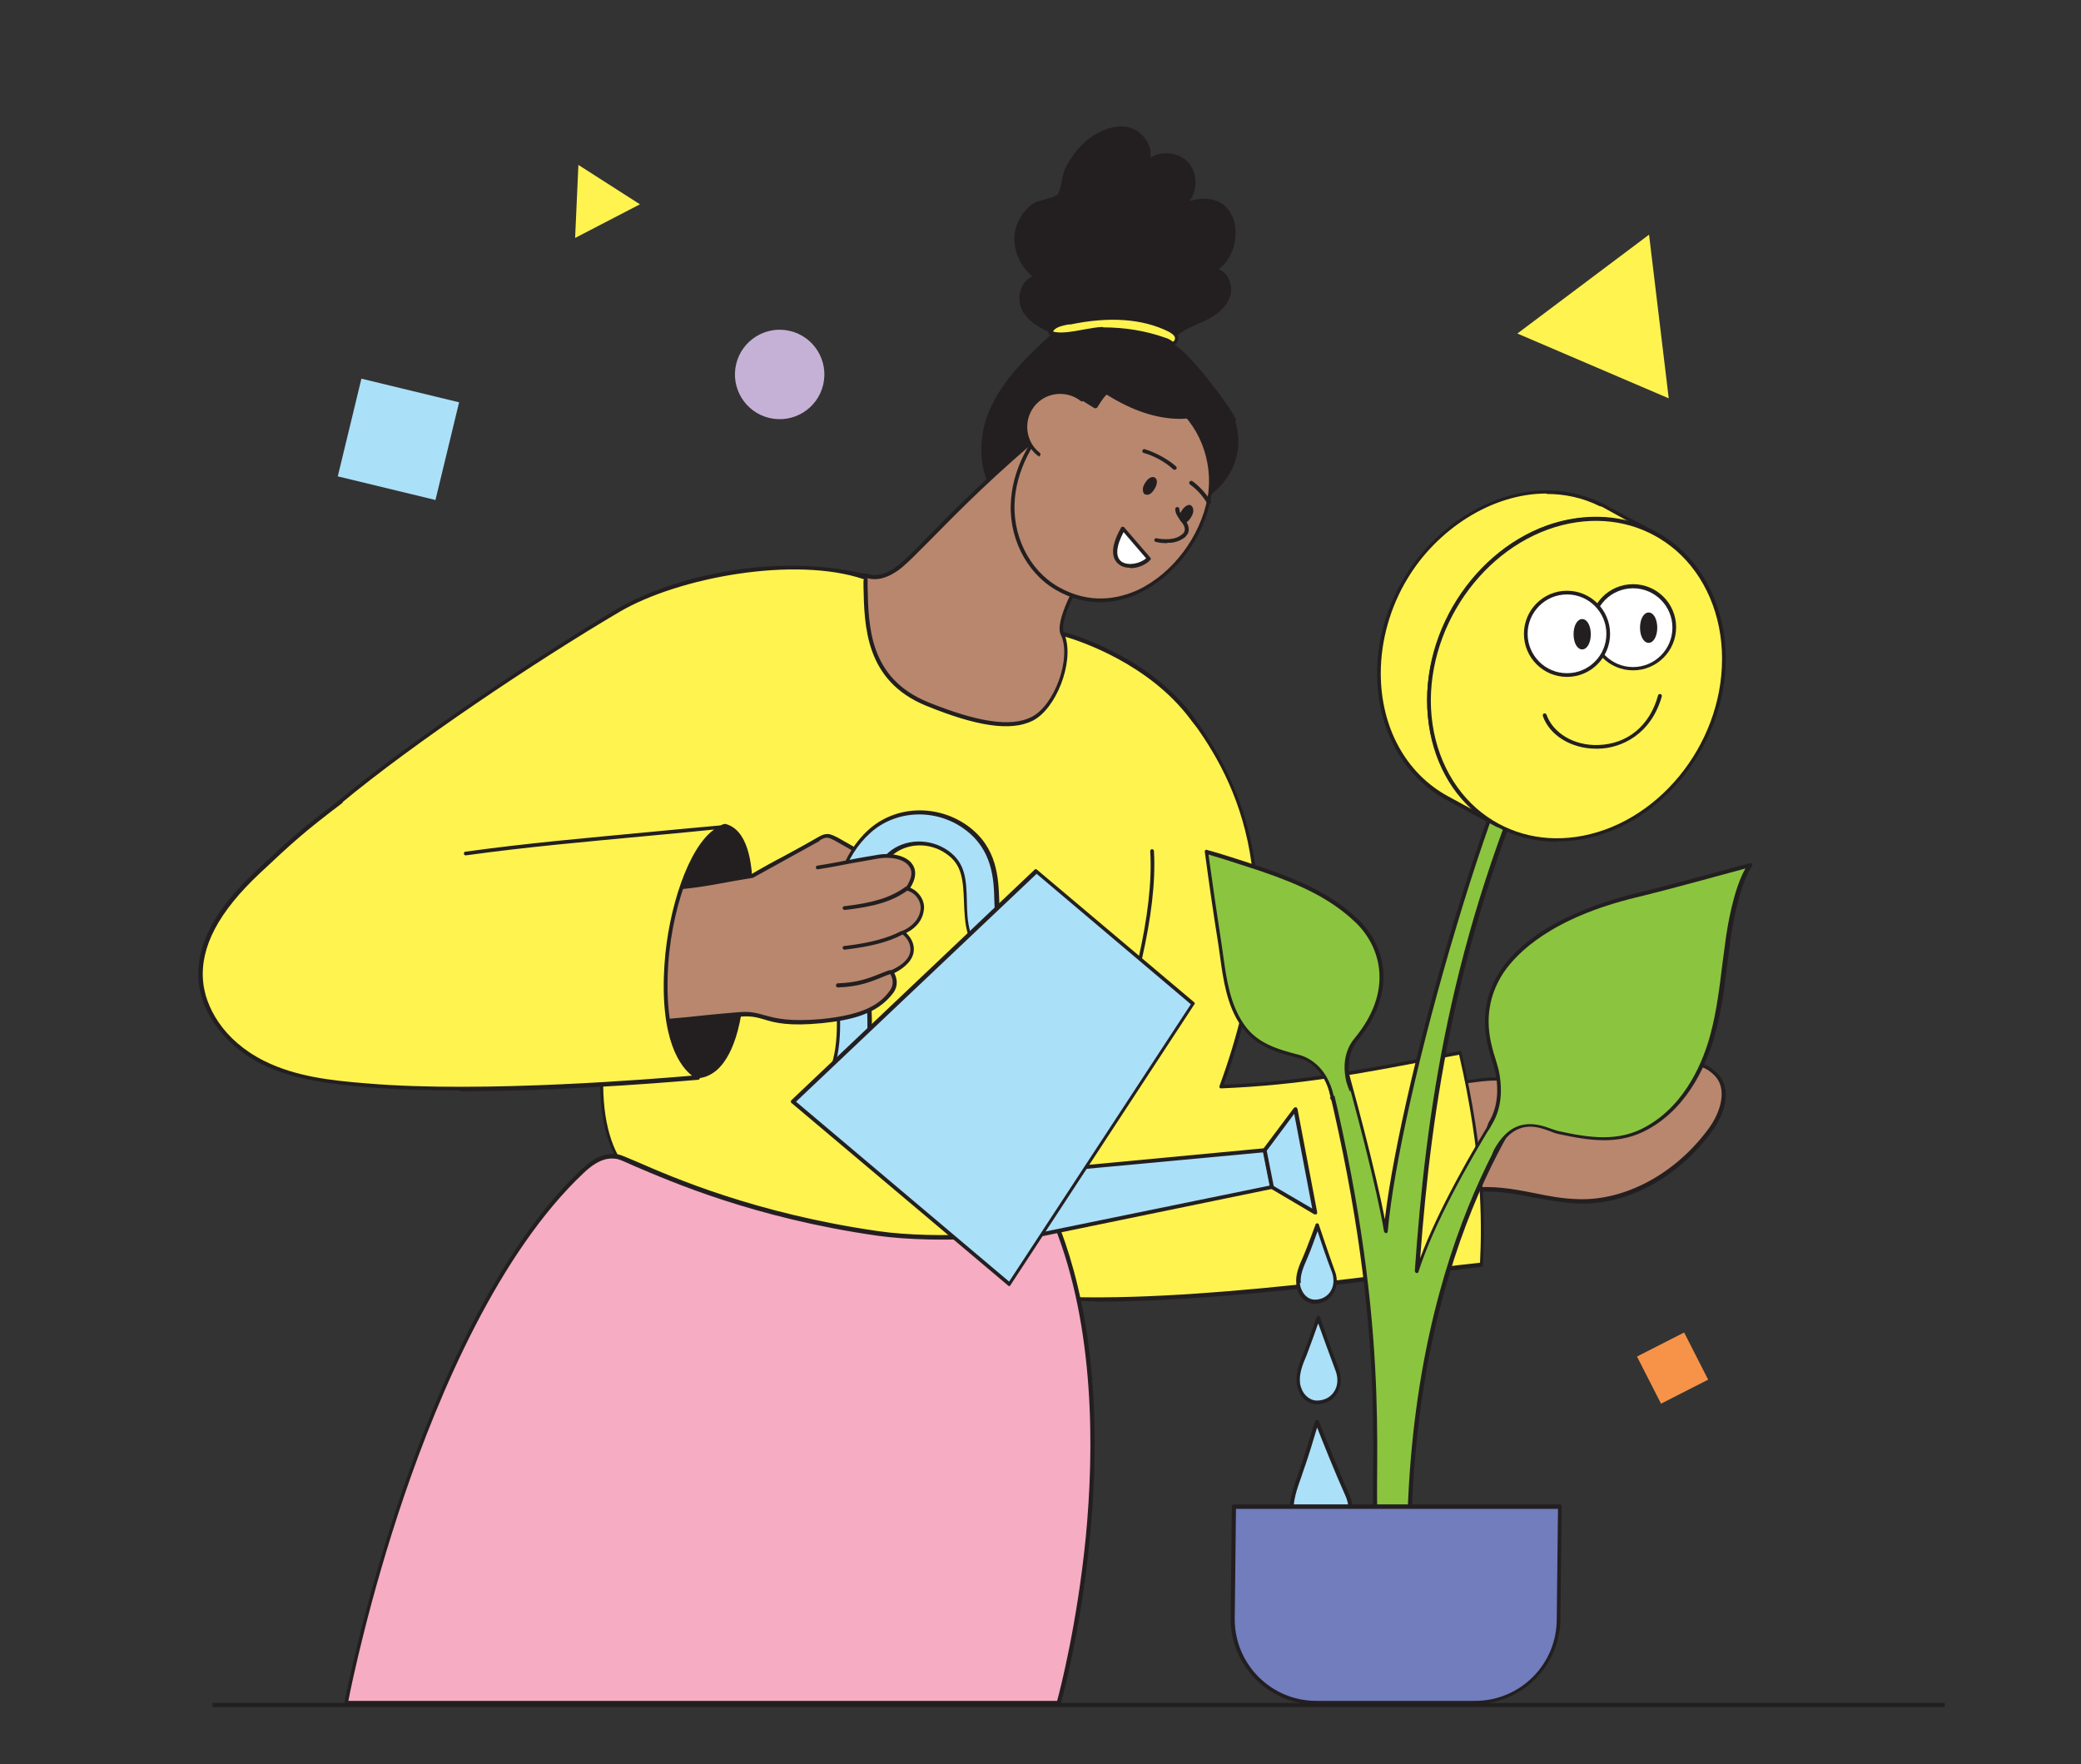 <?xml version="1.0" encoding="UTF-8"?>
<svg id="Calque_1" xmlns="http://www.w3.org/2000/svg" version="1.1" viewBox="0 0 507.3 430">
  <rect x="0" y="0" width="507.3" height="430" fill="#333333" stroke="none"/>
  <!-- Generator: Adobe Illustrator 29.5.0, SVG Export Plug-In . SVG Version: 2.1.0 Build 137)  -->
  <defs>
    <style>
      .st0 {
        fill: #c6b1d6;
      }

      .st1 {
        fill: #231f20;
      }

      .st2 {
        fill: none;
        stroke: #231f20;
        stroke-miterlimit: 10;
      }

      .st3 {
        fill: #abe0f9;
      }

      .st4 {
        fill: #fff;
      }

      .st5 {
        fill: #8bc53f;
      }

      .st6 {
        fill: #fff350;
      }

      .st7 {
        fill: #f69348;
      }

      .st8 {
        fill: #b8876e;
      }

      .st9 {
        fill: #f6acc3;
      }

      .st10 {
        fill: #717dbc;
      }
    </style>
  </defs>
  <g>
    <g>
      <g>
        <path class="st8" d="M401.5,266.8c-.2.1-.4.3-.6.4-7.9,5-19,.8-26.9-2.1-2.1-.8-4.1-1.5-6.3-1.9-3.3-.5-6.6-.1-9.9.4-7.1,1.1-14,2.8-20.9,4.8-1,9.2-1.9,17.6-3.8,26.7,8.5-1.4,16.7-4,25.2-5.1,9.6-1.2,16.9,2.4,26.3,2.7,12.9.5,24.9-7.4,32.3-17.5,2.9-3.9,4.8-9.8,1.4-13.3-6.4-6.7-12.1,1.4-16.9,4.8Z"/>
        <path class="st1" d="M333.1,295.7c-.1,0-.2,0-.3-.1-.1-.1-.2-.3-.1-.4,1.8-8.7,2.7-16.8,3.6-25.4v-1.3c.2-.2.3-.3.5-.4,7.5-2.2,14.4-3.8,21-4.8,3.2-.5,6.6-1,10-.4,2.2.4,4.3,1.1,6.4,1.9h.4c7.8,3,18.5,6.9,26.1,2.1.2-.1.4-.3.6-.4h0c.9-.7,1.9-1.5,3-2.4,4.1-3.5,9.1-7.9,14.5-2.3,3.4,3.6,1.8,9.6-1.4,13.9-8,11-20,17.7-31.5,17.7-.4,0-.8,0-1.1,0-3.9-.2-7.5-.9-10.9-1.5-5-1-9.8-1.9-15.3-1.2-4.8.6-9.6,1.7-14.2,2.8-3.6.8-7.3,1.7-11,2.3,0,0,0,0,0,0ZM337.3,268.8v1c-1,8.4-1.9,16.3-3.6,24.8,3.4-.6,6.9-1.4,10.3-2.2,4.7-1.1,9.5-2.2,14.3-2.8,5.7-.7,10.5.2,15.6,1.2,3.4.7,6.9,1.4,10.8,1.5,11.5.4,23.8-6.2,31.9-17.3,2.9-4,4.5-9.5,1.5-12.7-4.8-5-9.1-1.3-13.2,2.3-1.1.9-2.1,1.8-3.1,2.5h0c-.2.2-.4.3-.6.4-8,5-18.9,1-26.9-1.9h-.4c-2-.9-4.1-1.6-6.2-2-3.3-.5-6.6,0-9.7.4-6.5,1-13.2,2.6-20.6,4.7Z"/>
      </g>
      <g>
        <path class="st6" d="M290.6,174.8c23.2,31.1,16.5,64.2,7.1,89.9,21.5-.9,37.4-4.3,58.3-8.2,5.7,24.3,5.8,40.9,5.2,51.7-19.4,2.1-94.7,14-124.1,5.5-3-.9,21.9-159.3,21.9-159.3,0,0,20.5,5.6,31.6,20.4Z"/>
        <path class="st1" d="M267.1,317.2c-11.9,0-22.5-.8-30.1-3-.7-.2-1.4-.4,1.8-25.8,1.7-13.3,4.3-31.7,7.7-54.7,5.8-39.3,12-78.9,12-79.3,0-.1,0-.2.2-.3.1,0,.2,0,.4,0,.2,0,20.8,5.8,31.8,20.6h0c24,32.2,15.9,66.5,7.4,89.7,19-.8,33.3-3.6,51.3-7,2-.4,4.1-.8,6.2-1.2.2,0,.5.1.5.4,5.8,25,5.8,41.5,5.2,51.8,0,.2-.2.4-.4.4-3,.3-7.4.9-12.8,1.6-19.6,2.5-54,6.9-81.4,6.9ZM237.5,313.3c24.8,7.1,83-.4,110.9-4,5.2-.7,9.4-1.2,12.4-1.5.5-10.2.5-26.4-5.1-50.7-2,.4-3.9.7-5.8,1.1-18.3,3.5-32.8,6.3-52.2,7.1-.1,0-.3,0-.4-.2,0-.1-.1-.3,0-.4,17.6-48.1,4.4-74.1-7.1-89.5-9.8-13.2-27.6-19.1-30.8-20.1-9.6,61.5-23.3,153.5-22,158.3Z"/>
      </g>
      <path class="st1" d="M301.4,102.5c-.4-1.4-4.9-7.8-9.2-12.8-4.2-4.9-6-5.9-6.9-6.1,1.6-2.3,3.9-3.4,6.6-4.6.6-.3,1.2-.5,1.8-.8,3.4-1.6,5.4-3.6,6.2-6,.5-1.6.2-3.6-.9-5.1-.5-.7-1.2-1.2-1.9-1.5,3.9-2.8,5.1-9,3.3-12.9-1.7-3.8-5.5-5.1-10.4-3.7.8-1.1,1.3-2.4,1.4-3.8.2-2.2-.5-4.3-1.9-5.8-1.4-1.4-3.5-2.2-5.7-2-1.2,0-2.3.4-3.3,1,0-.5,0-1,0-1.5-.3-2.2-2-4.4-4-5.4-3.8-1.8-8.7.2-11.9,3-2,1.8-3.7,4.1-5,6.7-.3.7-.5,1.7-.7,2.7-.3,1.4-.6,3-1.1,3.5-.5.5-1.6.8-2.8,1.1-1.3.4-2.7.7-3.7,1.5-1.8,1.5-3.1,3.5-3.7,5.7-1.1,4.2.7,9,4.1,11.7-.9.3-1.7,1-2.3,2-1.1,1.8-1.2,4.3-.3,6.1,1.4,2.8,4.3,4.4,7.4,5.8-5.7,5.2-12,11.1-15.3,18.7-3.2,7.4-2.9,17.8,3.9,23.4,3.7,3.1,8.7,4.2,13.1,4.8,2.7.4,5.6.6,8.6.6,10.4,0,21.8-2.5,29-8.7,5.4-4.6,7.3-10.9,5.3-17.6Z"/>
      <g>
        <path class="st8" d="M219.6,137.9c-5.3,4.4-8.6,2.3-8.6,2.3,0,0-10.7,36.9,30.7,50.1,10.5,3.4,22.6-3.1,26.9-12.7,4-11.9-9.6-23.1-9.6-23.1,0,0-3.8-4.1,16.8-31.9,7.1-9.5-18.8-19.7-19.7-18.9-21,17.4-31.3,29.8-36.6,34.2Z"/>
        <path class="st1" d="M247.5,191.6c-2,0-4-.3-5.9-.9-11.9-3.8-27-12.2-31.2-30.3-2.5-10.9.2-20.2.2-20.3,0-.1.1-.3.3-.3.1,0,.3,0,.4,0,.1,0,3.1,1.8,8-2.3h0c1.8-1.5,4.1-3.8,7.2-7,6.1-6.2,15.4-15.6,29.3-27.2,1.1-.9,12.6,3.9,18.1,9,3.9,3.7,4.7,7.3,2.3,10.5-19.1,25.7-17.1,30.9-16.9,31.3.4.4,3.6,3.1,6.3,7.2,3.9,5.7,5,11.4,3.3,16.4,0,0,0,0,0,0-3.8,8.4-12.8,13.9-21.6,13.9ZM211.3,140.9c-.5,2.1-2.2,10.2,0,19.4,2.3,9.8,9.4,22.9,30.5,29.6,9.8,3.1,21.8-2.6,26.3-12.5,2-5.9-.7-11.7-3.2-15.6-2.8-4.2-6.2-7-6.2-7,0,0,0,0,0,0-.4-.4-3.5-5.1,16.8-32.5,1.5-2,1.5-4.1.1-6.4-3.9-6.5-17.6-11.8-19.2-11.8s0,0,0,0c-13.9,11.5-23.1,20.9-29.2,27.1-3.2,3.2-5.5,5.6-7.3,7.1-4.3,3.5-7.3,3-8.5,2.6ZM256.3,104.1s0,0,0,0h0Z"/>
      </g>
      <g>
        <path class="st6" d="M290.6,174.8c-11.7-15.5-31.6-20.4-31.6-20.4,2.8,5.9-1.5,17.9-7.4,20.8-5.9,2.9-15.4.5-25.7-3.7-15.8-6.5-14.6-21.3-14.9-31.3-17,10.2-41.2,49.3-49.2,67.1-16.8,37.6-18.1,62.8-11.3,74.7,32.3,17,88.6,33.1,104.7,13.6,2.3-2.7,27.6-57.9,25.7-88.2l9.6-32.6Z"/>
        <path class="st1" d="M229,305c-5.6,0-12.3-.6-20.1-2.1-18.6-3.4-41-11.3-58.5-20.5,0,0-.1-.1-.2-.2-3.6-6.3-4.8-16-3.2-28,1.7-13.5,6.6-29.3,14.5-47.1,7.8-17.5,32.2-57,49.3-67.3.1,0,.3,0,.5,0,.1,0,.2.2.2.4,0,.8,0,1.7,0,2.6.2,10,.4,22.4,14.6,28.3,12.1,4.9,20.3,6.2,25.3,3.7,5.7-2.8,9.9-14.5,7.2-20.1,0-.2,0-.4,0-.5.1-.1.3-.2.5-.2.2,0,20.2,5.1,31.8,20.6.2.2,1.2,2.4,1,2.6-.2.2-1.6-1.8-1.8-2-10-13.3-26.4-18.8-30.4-20,2.1,6.3-2.2,17.6-8,20.5-5.3,2.6-13.5,1.4-26-3.7-14.8-6.1-15-19.4-15.2-29.1,0-.6,0-1.2,0-1.8-16.9,10.8-40.6,49.3-48.3,66.4-7.9,17.7-12.8,33.5-14.5,46.9-1.5,11.7-.4,21.1,3,27.3,17.5,9.2,39.7,17,58.2,20.4,16,2.9,36.9,4.2,45.9-6.7,2.3-2.7,27.5-57.5,25.6-87.9,0-.3.2-.5.4-.5.3,0,.5.2.5.4,1.9,30.6-23.6,85.8-25.8,88.5-3.8,4.5-11.3,9.1-26.6,9.1Z"/>
      </g>
      <g>
        <g>
          <path class="st8" d="M259.4,99.5c-6.8,5.3-11.8,13.7-12.5,21.9-.8,8.6,3.3,17.7,10.7,22,16.5,9.6,34.4-6,37.1-22.1,1.5-8.8-2.1-18.4-9.3-23.5-8.8-6.1-18.5-4.1-26,1.7Z"/>
          <path class="st1" d="M268.2,146.8c-3.3,0-7-.8-10.8-3-7.4-4.3-11.8-13.3-10.9-22.4.7-8.2,5.6-16.8,12.7-22.3h0c8.6-6.7,18.5-7.3,26.5-1.7,7.3,5.1,11.1,14.7,9.5,23.9-1.7,9.8-8.7,19.1-17.5,23.3-2.5,1.2-5.8,2.2-9.6,2.2ZM259.7,99.9c-6.9,5.3-11.6,13.6-12.3,21.6-.8,8.8,3.4,17.4,10.5,21.5,7.8,4.5,14.9,2.9,19.5.8,8.5-4,15.3-13.1,17-22.6,1.5-8.9-2.2-18.1-9.2-23-7.8-5.4-17-4.8-25.4,1.7h0Z"/>
        </g>
        <path class="st1" d="M293.9,93.1c-5.7-5.3-15.9-9.4-23.2-7.1-1.7.5-6.9,4.8-7.8,8.3-.3,1.2,0,2.3.7,3.2t3.2,2c.1,0,.2,0,.4,0,.1,0,.2-.1.3-.2.9-1.5,1.9-2.9,2.3-3.1,6.2,3.9,12.2,5.9,17.9,5.9,0,0,0,0,.1,0,4.9,0,8.2-2.6,8.2-5.1,0-1.3-.7-2.6-2.1-3.9Z"/>
        <g>
          <path class="st8" d="M251.9,98.6c-2.9,3.7-2.3,9.1,1.5,12l10.5-13.4c-3.7-2.9-9.1-2.3-12,1.5Z"/>
          <path class="st1" d="M253.3,111.1c-.1,0-.2,0-.3,0-3.9-3.1-4.6-8.7-1.5-12.6,3.1-3.9,8.7-4.6,12.6-1.5.2.2.2.5,0,.7-.2.2-.5.2-.7,0-3.5-2.7-8.6-2.1-11.3,1.4-2.7,3.5-2.1,8.6,1.4,11.3.2.2.2.5,0,.7,0,.1-.2.2-.4.2Z"/>
        </g>
        <g>
          <path class="st1" d="M286.3,114.5c-.1,0-.2,0-.3-.1-2-1.9-5-3.4-7.2-4-.2,0-.4-.3-.3-.6,0-.2.3-.4.6-.3,2.3.7,5.5,2.3,7.6,4.2.2.2.2.5,0,.7,0,0-.2.1-.3.1Z"/>
          <path class="st1" d="M294.7,122.9c-.2,0-.3,0-.4-.2-1.1-1.8-2.5-3.4-4.2-4.6-.2-.2-.3-.4-.1-.7.2-.2.4-.3.7-.1,1.8,1.3,3.3,3,4.5,4.9.1.2,0,.5-.2.6,0,0-.2,0-.2,0Z"/>
          <g>
            <path class="st1" d="M281.5,116.4c-.7-.4-1.7.2-2.4,1.4-.3.5-.5,1-.5,1.5,0,.8.3,1.1.5,1.2.1,0,.3.1.5.1s.5,0,.9-.3c.4-.3.7-.7,1-1.2.7-1.2.7-2.3,0-2.7Z"/>
            <path class="st1" d="M290.4,123.2c-.7-.4-1.7.2-2.4,1.4-.3.5-.5,1-.5,1.5,0,.8.8,1.4,1,1.4s.5,0,.9-.3c.4-.3.7-.7,1-1.2.3-.5.5-1,.5-1.5,0-.8-.3-1.1-.5-1.2Z"/>
          </g>
          <path class="st1" d="M284.5,132.4c-1,0-2-.1-2.7-.3-.3,0-.4-.3-.4-.5,0-.3.3-.4.5-.4.9.2,2.1.3,3.3.2,1.2-.1,2.2-.5,2.9-1.1.3-.2.5-.4.6-.7.4-.8-.2-1.8-.7-2.4l-.2-.3c-.6-.8-1.3-1.7-1.3-2.8,0-.3.2-.5.5-.5h0c.3,0,.5.2.5.5,0,.8.6,1.5,1.1,2.2l.2.3c1,1.3,1.2,2.5.8,3.4-.2.3-.4.7-.8,1-.9.7-2.1,1.2-3.4,1.3-.3,0-.6,0-.8,0Z"/>
          <g>
            <path class="st4" d="M273.8,128.9l6.3,7.3c-2.8,3.1-12.1,3.2-6.3-7.3Z"/>
            <path class="st1" d="M275.5,138.4c-1,0-1.9-.2-2.7-.8-1.2-.9-2.8-3.2.5-9,0-.1.2-.2.4-.2.2,0,.3,0,.4.2l6.3,7.3c.2.2.2.4,0,.6-1.1,1.2-3,2-4.9,2ZM273.9,129.7c-1.9,3.6-2,6.1-.5,7.2,1.6,1.1,4.5.5,6-.8l-5.5-6.4Z"/>
          </g>
        </g>
      </g>
      <g>
        <path class="st9" d="M84.4,415.1h173.7s19.2-68.5-1.1-117.8c.5,3.7-27.2,5.7-43,3.4-38-5.4-60.4-18.2-63.4-18.7-2.4-.4-5,.2-8.5,3.5-40.2,37.9-57.7,129.6-57.7,129.6Z"/>
        <path class="st1" d="M258.1,415.5H84.4c-.1,0-.3,0-.4-.2,0-.1-.1-.2,0-.4,0-.2,4.5-23.3,13.8-50.7,8.6-25.3,23.2-59.6,44-79.2,3.2-3,5.9-4.1,8.9-3.6.7.1,2.2.8,4.6,1.8,8.7,3.8,28.9,12.6,58.8,16.9,6.9,1,16.4,1.2,25.6.7,8.8-.5,15.4-1.8,16.7-3.1.2-.2.2-.3.2-.4,0-.2.1-.5.3-.5.2,0,.5,0,.6.3,5.8,14.1,12,39,8.2,77.6-2.2,23.1-7,40.3-7.1,40.5,0,.2-.2.3-.5.3ZM84.9,414.6h172.8c.7-2.5,4.9-18.8,7-40,2-20.9,2.3-51-7.8-76.1-3.4,3.3-28.3,4.8-43.1,2.7-30-4.3-50.3-13.2-59-16.9-2.2-1-3.8-1.7-4.4-1.8-1.8-.3-4.3-.2-8.1,3.4-20.7,19.5-35.2,53.6-43.8,78.8-8.5,25-12.9,46.3-13.6,50Z"/>
      </g>
      <g>
        <g>
          <path class="st6" d="M150.9,148.6c-22.1,13.2-51.5,33.1-67.9,46.7-8.8,7.3-19.9,16.8-23.9,27.5-3.9,10.7.4,25.2,11.4,28.4,12.3,3.6,21.3,3.7,34.1,2.2,3.8-.4,7.5-1.1,11.3-1.8,12.8-2.4,25.6-4.8,38.3-7.2l56.9-104.1c-26.1-5.9-50.9,2.8-60.2,8.3Z"/>
          <path class="st1" d="M91.5,254.7c-6.7,0-13.3-.8-21.1-3.1-4.5-1.3-8.1-4.5-10.5-9.1-3-6-3.5-13.6-1.2-19.8,4.1-11.2,16.1-21.1,24-27.7,17.4-14.4,47.3-34.4,67.9-46.7,9.3-5.5,33.9-14.4,60.5-8.4.3,0,.4.3.4.6,0,.3-.7.8-.9.7-16.8-5.7-45.1-.5-59.5,7.9-20.7,12.2-50.5,32.2-67.8,46.6-7.9,6.5-19.7,16.4-23.7,27.3-2.2,6-1.8,13.4,1.1,19.1,1.6,3.1,4.6,7.1,9.9,8.6,12.7,3.7,21.7,3.6,33.9,2.2,3.8-.4,7.6-1.1,11.2-1.8l38.3-7.2c.3,0,.5.1.5.4,0,.3-.1.5-.4.5l-38.3,7.2c-3.7.7-7.5,1.4-11.3,1.8-4.7.5-8.9.9-13.2.9Z"/>
        </g>
        <path class="st1" d="M176.6,200.9c-.1,0-.2,0-.3,0-.2,0-17.5,9.7-18,30.2,0,.4-.7,5.3-.6,11,.2,8.1,1.7,13.9,4.7,17.3,2,2.3,4.5,3.4,7.6,3.4,0,0,.1,0,.2,0,.6,0,2.5-.2,4.6-2,3.1-2.8,6.8-9.6,6.9-26.4.4-1.8,6-31-5-33.6Z"/>
        <g>
          <path class="st8" d="M217.7,213.3c-.8-1.4-2.3-2.3-3.8-3.1-3.4-1.9-6.8-3.8-10.2-5.8-.7-.4-1.4-.8-2.2-.8-.8,0-1.6.4-2.3.8-5.4,3.2-10.7,5.7-16.1,8.9l29.7,6.9c1.8.3,3.7-.5,4.7-2s1.1-3.5.2-5.1Z"/>
          <path class="st1" d="M213.6,220.9c-.3,0-.5,0-.8,0-.3,0-.4-.3-.4-.5,0-.3.3-.4.5-.4,1.6.3,3.3-.5,4.2-1.8.9-1.3,1-3.2.2-4.6-.8-1.3-2.3-2.2-3.6-2.9l-10.2-5.8c-.6-.3-1.3-.7-1.9-.7h0c-.7,0-1.4.4-2,.8-2.7,1.6-5.5,3.1-8.1,4.5-2.6,1.4-5.3,2.9-8.1,4.5-.2.1-.5,0-.6-.2-.1-.2,0-.5.2-.6,2.7-1.6,5.4-3.1,8.1-4.5,2.6-1.4,5.4-2.9,8.1-4.5.7-.4,1.5-.9,2.5-.9h0c.9,0,1.7.5,2.4.8l10.2,5.8c1.3.8,3,1.7,3.9,3.3,1,1.7.9,4-.2,5.6-1,1.4-2.6,2.3-4.3,2.3Z"/>
        </g>
        <g>
          <g>
            <path class="st3" d="M203,267c-1.3-1.1-1.7-2.9-1-4.5,3.2-6.9,2.4-15.6,1.6-24.1-.5-4.8-.9-9.8-.6-14.6.4-6.4,2.2-15.3,8.9-21.3,6.4-5.7,16.3-6.1,23.5-.9,7.1,5.1,7.4,12.6,7.5,18,.1,4.7.4,6.8,2.2,7.8,1.8,1.1,2.4,3.4,1.3,5.2-1.1,1.8-3.4,2.4-5.2,1.3-5.5-3.3-5.7-9.3-5.8-14.1-.2-5.7-.5-9.3-4.3-12-4.3-3.1-10.3-2.9-14,.4-2.6,2.3-5.8,7-6.4,16-.2,4.2.2,8.7.6,13.4.9,9.5,1.8,19.2-2.3,28-.9,1.9-3.2,2.7-5.1,1.8-.3-.1-.6-.3-.8-.5Z"/>
            <path class="st1" d="M205.5,268.3c-.6,0-1.2-.1-1.8-.4-.3-.2-.7-.4-.9-.6h0c-1.5-1.2-1.9-3.3-1.1-5.1,3.2-6.8,2.4-15.5,1.6-23.8-.5-4.9-.9-9.9-.6-14.6.4-6.5,2.3-15.5,9.1-21.6,6.6-5.9,16.7-6.2,24.1-.9,7.3,5.3,7.5,12.8,7.7,18.4.1,4.5.3,6.5,1.9,7.5,1,.6,1.7,1.5,1.9,2.6.3,1.1.1,2.3-.5,3.2-.6,1-1.5,1.7-2.6,1.9-1.1.3-2.3.1-3.2-.5-5.8-3.5-5.9-9.6-6.1-14.5-.2-5.5-.5-9.1-4.2-11.7-4.1-3-9.9-2.8-13.4.4-2.6,2.3-5.7,6.9-6.2,15.7-.2,4.1.2,8.6.6,13.3.9,9.5,1.8,19.4-2.4,28.3-.7,1.5-2.3,2.5-3.9,2.5ZM203.3,266.6c.2.2.5.3.7.5,1.7.8,3.7,0,4.4-1.6,4.1-8.7,3.2-18.4,2.3-27.8-.4-4.8-.9-9.3-.6-13.5.5-9.2,3.8-14,6.5-16.4,3.9-3.4,10.1-3.6,14.6-.4,4,2.9,4.4,6.6,4.5,12.4.1,4.7.3,10.6,5.6,13.8.8.5,1.7.6,2.5.4.9-.2,1.6-.8,2.1-1.5.5-.8.6-1.7.4-2.5-.2-.9-.8-1.6-1.5-2.1-2-1.2-2.2-3.3-2.4-8.2-.1-5.3-.4-12.6-7.3-17.6-7-5.1-16.7-4.7-22.9.9-6.6,5.9-8.4,14.6-8.7,20.9-.3,4.7.2,9.7.6,14.5.8,8.5,1.6,17.3-1.7,24.3-.6,1.4-.3,3,.9,4h0Z"/>
          </g>
          <g>
            <polygon class="st3" points="247.9 302.1 310.1 289.4 308.3 280.4 260.5 284.9 247.9 302.1"/>
            <path class="st1" d="M247.9,302.6c-.2,0-.3,0-.4-.2-.1-.2,0-.4,0-.5l12.6-17.3c0-.1.2-.2.3-.2l47.8-4.5c.2,0,.5.1.5.4l1.8,9c0,.3-.1.5-.4.5l-62.2,12.8s0,0,0,0ZM260.7,285.3l-11.8,16.1,60.6-12.4-1.6-8.1-47.2,4.4Z"/>
          </g>
          <g>
            <polygon class="st3" points="308.3 280.4 315.8 270.4 320.6 295.5 310.1 289.4 308.3 280.4"/>
            <path class="st1" d="M320.6,296c0,0-.2,0-.2,0l-10.5-6.2c-.1,0-.2-.2-.2-.3l-1.8-9c0-.1,0-.3,0-.4l7.5-10c.1-.1.3-.2.5-.2.2,0,.3.2.4.4l4.8,25.2c0,.2,0,.4-.2.5,0,0-.2,0-.3,0ZM310.5,289.1l9.4,5.5-4.4-23.1-6.7,9,1.7,8.6Z"/>
          </g>
          <g>
            <polygon class="st3" points="246.1 313.1 193.3 268.5 252.7 212.3 291 244.6 246.1 313.1"/>
            <path class="st1" d="M246.1,313.5c-.1,0-.2,0-.3-.1l-52.8-44.5c-.1,0-.2-.2-.2-.3,0-.1,0-.3.1-.4l59.3-56.2c.2-.2.4-.2.6,0l38.3,32.3c.2.2.2.4,0,.6l-44.8,68.4c0,.1-.2.2-.3.2,0,0,0,0,0,0ZM194,268.5l52,43.9,44.3-67.6-37.6-31.8-58.6,55.5Z"/>
          </g>
        </g>
        <g>
          <path class="st8" d="M221,216.6c4.3-6.2-1.7-8.8-7.3-7.8-5.5,1-9,1.7-14.5,2.6l.2-6.9-16.1,8.9c-10,1.7-11.5,2.3-21.5,3.2-.3,0-10.7,32.6-11.4,32.7,10.3,0,22.5-1.6,29.9-2.2,6.5-.5,6.3,3,19.9,1.6,6.5-.6,13.1-1.9,17-7.1,1.9-2.5,0-4.8,0-4.8,0,0,4.4-1.7,5-4.8.5-3-2.2-4.8-2.2-4.8,0,0,4.1-1.5,4.7-5.5.3-2.3-1.4-4.6-3.6-5.2Z"/>
          <path class="st1" d="M150.4,249.9c-.2,0-.4-.2-.5-.4,0-.2,0-.3.2-.4.6-1,4.4-12.3,7.1-20.5q4.1-12.3,4.5-12.3c7.3-.7,10-1.2,15-2,1.8-.3,3.8-.7,6.4-1.1l16.1-8.9c.2-.1.5,0,.6.2.1.2,0,.5-.2.6l-16.1,8.9s0,0-.1,0c-2.6.4-4.7.8-6.4,1.1-4.9.9-7.6,1.4-14.8,2-.4,1.1-2.2,6.5-4,11.7-4.6,13.7-6.2,18.5-6.9,20.1,7,0,14.9-.8,21.3-1.5,2.9-.3,5.5-.5,7.8-.7,2.7-.2,4.3.3,6.1.8,2.6.7,5.8,1.6,13.8.9,10.9-1.1,14.4-3.9,16.6-6.9,1.6-2.2,0-4.2,0-4.3,0-.1-.1-.3,0-.4,0-.1.1-.3.3-.3,0,0,4.2-1.6,4.7-4.5.4-2.6-1.9-4.3-2-4.3-.1,0-.2-.3-.2-.4,0-.2.1-.3.3-.4,0,0,3.9-1.5,4.4-5.1.3-2-1.2-4.2-3.3-4.7-.1,0-.3-.1-.3-.3,0-.1,0-.3,0-.4,1.4-2.1,1.8-3.8.9-5.1-1.1-1.8-4.3-2.6-7.8-2-2.3.4-4.3.8-6.2,1.1-2.6.5-5.1,1-8.3,1.5-.3,0-.5-.1-.5-.4,0-.3.1-.5.4-.5,3.2-.5,5.7-1,8.3-1.5,1.9-.4,3.9-.7,6.2-1.1,3.2-.6,7.2,0,8.7,2.4.7,1.1,1.1,2.9-.6,5.6,2.2.9,3.7,3.3,3.3,5.5-.4,3.2-3,4.9-4.3,5.5.8.8,2.2,2.4,1.8,4.8-.5,2.7-3.5,4.4-4.7,5,.5.9,1.2,2.9-.3,4.9-4,5.3-10.6,6.6-17.3,7.3-8.2.8-11.5-.1-14.1-.9-1.7-.5-3.2-.9-5.7-.7-2.2.2-4.9.4-7.8.7-6.7.7-15,1.5-22.2,1.5ZM150.2,248.9h0,0Z"/>
        </g>
        <path class="st1" d="M205.9,221.8c-.2,0-.4-.2-.5-.4,0-.3.2-.5.4-.5,7-.8,11.3-2.1,14.9-4.7.2-.2.5-.1.7.1.2.2.1.5-.1.7-3.7,2.7-8.1,4-15.3,4.8,0,0,0,0,0,0Z"/>
        <path class="st1" d="M205.9,231.5c-.2,0-.4-.2-.5-.4,0-.3.2-.5.4-.5,6.1-.7,10.6-1.9,13.8-3.6.2-.1.5,0,.6.2.1.2,0,.5-.2.6-3.3,1.8-8,3-14.2,3.7,0,0,0,0,0,0Z"/>
        <path class="st1" d="M204.3,240.7c-.3,0-.5-.2-.5-.5,0-.3.2-.5.4-.5,5.1-.2,7.5-1.2,11.5-2.8l1.1-.4c.2,0,.5,0,.6.3,0,.2,0,.5-.3.6l-1.1.4c-4.1,1.7-6.6,2.7-11.8,2.9,0,0,0,0,0,0Z"/>
        <g>
          <path class="st6" d="M176.5,201.3c-22,2.2-41.5,3.6-63.3,6.5l-30.2-12.6c-9.3,7-12,9.5-20.2,17.2-7.5,7.1-14.8,16.2-13.9,26.5.7,8.7,7.3,16,15.1,19.9,7.8,3.9,16.7,4.9,25.3,5.6,31.6,2.7,80.6-2,80.6-2,0,0-9.3-3.6-7.7-27.6,1-15.3,7.3-31.9,14.3-33.5Z"/>
          <path class="st1" d="M112.1,265.8c-8,0-15.9-.2-22.8-.8-9-.8-17.8-1.8-25.5-5.6-8.8-4.4-14.7-12.2-15.4-20.3-.7-8.6,3.9-17.4,14.1-26.9,8-7.5,10.7-10,20.3-17.2.2-.2.5-.1.7,0,.2.2.1.5,0,.7-9.5,7.2-12.2,9.7-20.2,17.2-10,9.4-14.5,17.9-13.8,26.2.5,6.1,4.7,14.4,14.9,19.5,7.6,3.8,16.2,4.8,25.2,5.5,28.2,2.4,70.9-1.2,79.1-1.9-2.6-2-8-8.4-6.7-27.3.9-13.3,5.8-28.3,12.1-32.7-5.7.6-11.2,1.1-16.6,1.6-14.8,1.4-28.7,2.6-43.9,4.7-.3,0-.5-.1-.5-.4,0-.3.1-.5.4-.5,15.2-2.1,29.2-3.3,43.9-4.7,6.2-.6,12.7-1.2,19.3-1.8.2,0,.5.1.5.4,0,.2-.1.5-.4.5-6.3,1.4-12.8,16.9-13.9,33.1-.8,12.2,1.3,19,3.1,22.5,2,3.8,4.3,4.7,4.3,4.7.2,0,.3.3.3.5,0,.2-.2.4-.4.4-.4,0-30,2.8-57.9,2.8Z"/>
        </g>
        <g>
          <path class="st3" d="M316.5,312.8c0,.7.2,1.4.5,2,.6,1.4,2,2.5,3.5,2.5,3.7.1,6-3.5,4.6-7.3-1.6-4.1-3.9-11.3-3.9-11.3,0,0-1.8,4.9-2.8,7.3-.9,2.1-2,4.4-1.9,6.8Z"/>
          <path class="st1" d="M320.6,317.8c0,0-.1,0-.2,0-1.6,0-3.2-1.2-3.9-2.8-.3-.7-.5-1.4-.5-2.2h0c-.2-2.2.7-4.3,1.6-6.3.1-.2.2-.5.3-.7,1-2.4,2.8-7.3,2.8-7.3,0-.2.2-.3.4-.3.2,0,.4.1.4.3,0,0,2.4,7.2,3.9,11.3.8,2,.6,4.2-.6,5.8-1,1.4-2.5,2.2-4.3,2.2ZM316.9,312.7c0,.7.2,1.3.5,1.9.6,1.3,1.8,2.2,3.1,2.2,1.5,0,2.8-.6,3.7-1.8,1-1.4,1.1-3.2.5-4.9-1.2-3-2.8-7.8-3.5-10-.6,1.6-1.6,4.5-2.3,6.1-.1.2-.2.5-.3.7-.8,1.9-1.7,3.8-1.5,5.8h0Z"/>
        </g>
        <g>
          <path class="st3" d="M316.4,336.9c0,.8.3,1.5.6,2.2.7,1.5,2.2,2.7,3.9,2.7,4.1,0,6.6-4,4.9-8.2-1.8-4.5-4.5-12.4-4.5-12.4,0,0-1.9,5.5-3,8.1-1,2.4-2.2,4.9-1.9,7.5Z"/>
          <path class="st1" d="M321,342.3s0,0,0,0c-1.8,0-3.5-1.2-4.3-3-.3-.7-.6-1.6-.6-2.4h0c-.2-2.4.7-4.7,1.6-6.9.1-.3.2-.5.3-.8,1.1-2.6,2.9-8.1,3-8.1,0-.2.2-.3.4-.3h0c.2,0,.4.1.4.3,0,0,2.7,7.9,4.5,12.4.9,2.2.7,4.6-.5,6.4-1.1,1.6-2.8,2.4-4.8,2.4ZM321.3,322.7c-.6,1.8-1.8,5-2.5,6.9-.1.3-.2.5-.3.8-.9,2.1-1.8,4.3-1.6,6.5h0c0,.7.3,1.4.6,2.1.7,1.4,2.1,2.4,3.5,2.4,1.7,0,3.2-.7,4.1-2,1.1-1.5,1.2-3.5.4-5.5-1.3-3.4-3.2-8.7-4.1-11.2Z"/>
        </g>
        <g>
          <path class="st3" d="M315,369.4c.1,1.1.5,2.2,1,3.2,1.1,2.1,3.4,3.7,5.8,3.7,5.9-.2,9.3-6.1,6.6-12.1-2.9-6.5-7.3-17.7-7.3-17.7,0,0-2.4,8-3.8,12-1.2,3.5-2.8,7.2-2.3,11Z"/>
          <path class="st1" d="M321.6,376.8c-2.4,0-4.8-1.6-6.1-3.9-.5-1-.9-2.2-1-3.4h0c-.5-3.5.8-6.8,1.9-10,.1-.4.3-.8.4-1.2,1.4-3.9,3.7-11.8,3.8-11.9,0-.2.2-.3.4-.3.2,0,.4.1.5.3,0,.1,4.5,11.3,7.3,17.6,1.4,3.1,1.3,6.5-.4,9.1-1.4,2.3-3.9,3.7-6.7,3.7,0,0-.1,0-.2,0ZM321.1,347.9c-.7,2.4-2.3,7.7-3.4,10.7-.1.4-.3.8-.4,1.2-1.1,3.1-2.3,6.3-1.9,9.6h0c.1,1.1.5,2.1,1,3.1,1.1,2.1,3.2,3.4,5.2,3.4,0,0,0,0,.1,0,2.5,0,4.7-1.3,5.9-3.3,1.4-2.3,1.6-5.4.3-8.2-2.3-5.1-5.6-13.3-6.8-16.4Z"/>
        </g>
      </g>
      <g>
        <g>
          <g>
            <path class="st5" d="M381.9,248.3c-1.9-1.4-29.5,39.4-36.6,61.7,2.5-35.4,7.6-79,31.4-132,1-2.1,2-9.5.3-7.9-11,10.3-36.2,95.6-39.4,130.3-3.6-21.3-21.2-81.9-23.4-81.3-2.3.6-3.3-1.1-2.6,1.1,25.4,78.7,23.7,119.9,23.5,145.2,0,.6.2,7.6.2,7.6l8-.3s.3-6.7.3-7.5c2.9-58.3,23.7-94.8,39.1-111,1.6-1.7,1-4.5-.8-5.9Z"/>
            <path class="st1" d="M335.3,373.4c-.1,0-.2,0-.3-.1,0,0-.1-.2-.1-.3,0-.3-.2-7-.2-7.6,0-1.2,0-2.4,0-3.6.3-24.9.7-66.5-23.5-141.4-.2-.7-.4-1.3,0-1.6.3-.3.6-.2,1.1-.1.5,0,1.1.2,1.9,0,.1,0,.3,0,.5.1,2.9,1.9,18.4,55.3,22.9,78.4,4.2-35.5,28-116.9,39.2-127.3.6-.5,1-.3,1.2-.2,1.2.9,0,7.1-.7,8.7-22.3,49.6-28.3,91-31.1,128.3,8.4-22.6,32.2-57.6,35.5-58.7.3-.1.6,0,.7,0h0c1.1.8,1.8,2.1,1.9,3.5,0,1.2-.3,2.3-1,3.1-8.3,8.8-35.7,42.6-39,110.7,0,.8-.3,7.5-.3,7.5,0,.2-.2.4-.5.4l-8,.3s0,0,0,0ZM311.9,219.5c0,.1,0,.3.2.5,24.3,75.1,23.8,116.8,23.6,141.7,0,1.2,0,2.4,0,3.6,0,.5.1,5.5.2,7.1l7.1-.3c0-1.5.3-6.4.3-7.1,3.3-68.4,30.9-102.5,39.2-111.3.6-.6.9-1.5.8-2.4,0-1.1-.6-2.1-1.5-2.7-3,1.3-29,39.3-36,61.4,0,.2-.3.4-.5.3-.2,0-.4-.3-.4-.5,2.7-38.3,8.4-80.8,31.5-132.2.8-1.8,1.4-6.4,1.1-7.4,0,0,0,0,0,0-5,4.6-13.6,26-22.5,55.8-8.7,29-15.3,58.2-16.7,74.2,0,.2-.2.4-.4.4-.2,0-.4-.2-.5-.4-3.5-20.8-20.2-78.2-23-80.9-1,.2-1.7,0-2.2,0,0,0,0,0,0,0ZM381.6,248.7h0s0,0,0,0c0,0,0,0,0,0Z"/>
          </g>
          <g>
            <path class="st10" d="M300.8,367.3l-.3,27.4c0,11.3,9.1,20.4,20.4,20.4h38.7c11.3,0,20.4-9.1,20.4-20.4l.3-27.4h-79.5Z"/>
            <path class="st1" d="M359.6,415.5h-38.7c-11.5,0-20.9-9.4-20.9-20.9l.3-27.4c0-.3.2-.5.5-.5h79.5c.1,0,.2,0,.3.1,0,0,.1.2.1.3l-.3,27.4c0,11.5-9.4,20.9-20.9,20.9ZM301.3,367.8l-.3,26.9c0,11,8.9,19.9,19.9,19.9h38.7c11,0,19.9-8.9,19.9-19.9l.3-26.9h-78.5Z"/>
          </g>
          <g>
            <g>
              <path class="st6" d="M387.4,126.5c5.5-.3,11.3.9,16.2,3.6,0,0,0,0,0,0l-12.3-6.6c-.4-.2-.7-.4-1.1-.6,0,0,0,0,0,0,0,0,0,0-.1,0-17.7-8.5-37.9,2.2-47.3,17.8-4.2,7-6.7,15.2-6.7,23.4,0,13.8,6.6,25,16.7,30.5l12.3,6.6c-10-5.5-16.7-16.6-16.7-30.5,0-21.2,17-43.1,39-44.1Z"/>
              <path class="st1" d="M365.1,201.6c0,0-.2,0-.2,0h0s0,0,0,0l-12.3-6.6c-10.6-5.8-16.9-17.3-16.9-30.9,0-8.1,2.4-16.5,6.8-23.6,9.5-15.6,30-26.6,47.9-17.9h.1c.4.2.8.4,1.1.6l12.3,6.6-.4.8h0c-4.7-2.6-10.4-3.8-16-3.5-10.3.5-20,5.6-27.4,14.4-7.1,8.3-11.1,19-11.1,29.3,0,13.2,6.1,24.4,16.4,30h0s0,0,0,0c.2.1.3.4.2.6,0,.2-.2.2-.4.2ZM377,120.3c-13.6,0-26.8,9-33.8,20.6-4.3,7-6.6,15.3-6.6,23.2,0,13.2,6.1,24.4,16.4,30l5.7,3.1c-6.9-6.3-10.8-15.8-10.8-26.5,0-10.5,4.2-21.4,11.4-29.9,7.6-9,17.6-14.2,28.1-14.7v.5s0-.5,0-.5c3.2-.2,6.5.2,9.6,1l-5.8-3.2c-.3-.2-.7-.4-1.1-.5h-.1c-4.2-2.1-8.6-3-13-3Z"/>
            </g>
            <g>
              <path class="st6" d="M384.4,126.8c19.9-2.8,35.9,12.3,35.9,33.7,0,21.4-16.2,41.1-36,43.9-19.9,2.8-35.9-12.3-35.9-33.8,0-21.4,16.2-41.1,36-43.9Z"/>
              <path class="st1" d="M379.6,205.2c-7.5,0-14.6-2.6-20.2-7.5-7.3-6.4-11.5-16.3-11.5-27.1,0-21.6,16.4-41.5,36.4-44.3h0c9.3-1.3,18.1,1.2,24.9,7.1,7.3,6.4,11.5,16.3,11.5,27.1,0,21.6-16.4,41.5-36.4,44.3-1.6.2-3.2.3-4.7.3ZM384.4,126.8v.5c-19.5,2.8-35.5,22.2-35.6,43.4,0,10.6,4.1,20.2,11.2,26.4,6.6,5.7,15.1,8.2,24.2,6.9,19.6-2.8,35.6-22.2,35.6-43.4,0-10.6-4.1-20.2-11.2-26.4-6.6-5.7-15.1-8.2-24.2-6.9v-.5Z"/>
            </g>
          </g>
          <g>
            <path class="st5" d="M399,218.3c-11.5,2.8-26,8.5-32.8,18.5-3.4,5-4.9,11.1-3,18.5.6,2.4,1.5,4.6,1.9,7,.6,3.6.5,7.9-1.9,11.6l1.4,6.4c5.3-9.5,12.3-4.7,15.1-4.1,7.5,1.6,14.7,2.8,21.8-1.1,8.4-4.7,13.5-13.8,15.9-22.8,2.1-7.9,2.7-16,3.8-24,.6-3.9,2.3-12.9,5.2-17.2,0,0-18.3,5.1-27.6,7.3Z"/>
            <path class="st1" d="M363.7,281.9c-.2-.1.5-1.6.6-1.8,4.6-8.3,10.7-6.1,14-4.9.6.2,1.2.4,1.6.5,7.7,1.7,14.7,2.7,21.4-1.1,9.9-5.5,14.1-16.5,15.7-22.6,1.5-5.6,2.2-11.5,2.9-17.2.3-2.2.6-4.5.9-6.7.3-1.9,1.7-11.2,4.7-16.4-4.1,1.1-18.5,5.1-26.4,7-20.9,5-29.3,13.6-32.5,18.3-3.6,5.4-4.6,11.5-2.9,18.1.2.9.5,1.9.8,2.8.4,1.4.9,2.8,1.1,4.3.5,3.2.6,7.8-1.9,11.9-.1.2-1,1.8-1.3,1.7-.2-.1.3-1.9.5-2.2,2.4-3.9,2.3-8.3,1.8-11.3-.2-1.4-.7-2.8-1.1-4.2-.3-.9-.6-1.9-.8-2.8-1.7-6.9-.7-13.3,3.1-18.9,7.5-11.1,23.9-16.5,33.1-18.7,9.2-2.2,27.4-7.3,27.6-7.3.2,0,.4,0,.5.2.1.2.1.4,0,.5-2.5,3.7-4.3,11.5-5.1,17-.3,2.2-.6,4.5-.9,6.7-.7,5.7-1.4,11.6-3,17.3-1.7,6.2-6,17.4-16.2,23.1-7.1,4-14.2,2.9-22.1,1.2-.5-.1-1.1-.3-1.8-.6-3.4-1.3-8.6-3.1-12.9,4.5,0,.2-1.3,1.4-1.4,1.3Z"/>
          </g>
          <g>
            <path class="st5" d="M330.8,224.3c-6.6-6.3-14.5-9.6-23-12.5-2.1-.7-9.3-3.1-13.6-4.3,1,7.6,2.1,15.1,3.3,22.6,1,6.6,1.6,14,5.5,19.6,3.3,4.8,8.4,6.4,13.7,7.7,2,.5,6.7,2.7,8.2,10l3.9-3.9c-1.1-4.8.1-8.3,1.8-10.3,9.2-11.1,7.2-22.3.2-28.9Z"/>
            <path class="st1" d="M324.4,267.5c-1.6-7.5-6.4-9.3-7.9-9.6-5.7-1.4-10.6-3-14-7.9-3.4-4.9-4.3-11.1-5.1-17-.1-.9-.3-1.9-.4-2.8-1.2-7.5-2.3-15.1-3.3-22.6,0-.2,0-.3.2-.4.1-.1.3-.1.4,0,4.1,1.1,11.3,3.5,13.6,4.3,9.4,3.2,16.9,6.6,23.2,12.6,6.3,6,10,17.3-.2,29.6-.9,1.1-3,4.4-1.7,9.9,0,.3.2,2.4,0,2.5-.3,0-.9-2.2-1-2.4-1.4-6,1-9.4,2-10.6,9.8-11.8,6.2-22.6.2-28.3-6.2-5.9-13.6-9.2-22.9-12.4-2.2-.7-8.7-2.9-12.9-4.1,1,7.3,2.1,14.7,3.2,21.9.1.9.3,1.9.4,2.8.8,5.8,1.7,11.8,5,16.6,3.1,4.6,7.9,6.1,13.4,7.5,1.6.4,6.9,2.3,8.6,10.3,0,.3.3,1.4,0,1.5,0,0-1-1.1-1-1.3Z"/>
          </g>
        </g>
        <path class="st1" d="M389.1,182.5c-6.1,0-11.4-3.3-13-8,0-.2,0-.5.3-.6.2,0,.5,0,.6.3,1.6,4.5,6.7,7.6,12.6,7.4,7.1-.2,12.6-4.7,14.6-12.1,0-.2.3-.4.6-.3.2,0,.4.3.3.6-2.6,9.1-9.7,12.6-15.5,12.7-.2,0-.3,0-.5,0Z"/>
        <g>
          <g>
            <circle class="st4" cx="398.1" cy="152.9" r="10"/>
            <path class="st1" d="M398.1,163.4c-5.8,0-10.5-4.7-10.5-10.5s4.7-10.5,10.5-10.5,10.5,4.7,10.5,10.5-4.7,10.5-10.5,10.5ZM398.1,143.4c-5.3,0-9.6,4.3-9.6,9.6s4.3,9.6,9.6,9.6,9.6-4.3,9.6-9.6-4.3-9.6-9.6-9.6Z"/>
          </g>
          <g>
            <path class="st1" d="M403.5,153c0,1.8-.7,3.3-1.6,3.3s-1.6-1.5-1.6-3.3.7-3.3,1.6-3.3,1.6,1.5,1.6,3.3Z"/>
            <path class="st1" d="M401.9,156.7c-1.2,0-2.1-1.6-2.1-3.7s.9-3.7,2.1-3.7,2.1,1.6,2.1,3.7-.9,3.7-2.1,3.7ZM401.9,150.2c-.5,0-1.2,1.1-1.2,2.8s.7,2.8,1.2,2.8,1.2-1.1,1.2-2.8-.7-2.8-1.2-2.8Z"/>
          </g>
        </g>
        <g>
          <g>
            <circle class="st4" cx="382" cy="154.5" r="10"/>
            <path class="st1" d="M382,165c-5.8,0-10.5-4.7-10.5-10.5s4.7-10.5,10.5-10.5,10.5,4.7,10.5,10.5-4.7,10.5-10.5,10.5ZM382,144.9c-5.3,0-9.6,4.3-9.6,9.6s4.3,9.6,9.6,9.6,9.6-4.3,9.6-9.6-4.3-9.6-9.6-9.6Z"/>
          </g>
          <g>
            <path class="st1" d="M387.3,154.5c0,1.8-.7,3.3-1.6,3.3s-1.6-1.5-1.6-3.3.7-3.3,1.6-3.3,1.6,1.5,1.6,3.3Z"/>
            <path class="st1" d="M385.7,158.3c-1.2,0-2.1-1.6-2.1-3.7s.9-3.7,2.1-3.7,2.1,1.6,2.1,3.7-.9,3.7-2.1,3.7ZM385.7,151.7c-.5,0-1.2,1.1-1.2,2.8s.7,2.8,1.2,2.8,1.2-1.1,1.2-2.8-.7-2.8-1.2-2.8Z"/>
          </g>
        </g>
      </g>
      <g>
        <path class="st6" d="M283.8,82.7c.7.2,1.3.5,1.8,1,.8.2,1.4-.9,1.2-1.7-.3-.8-1.1-1.3-1.8-1.6-7.4-3.7-16.1-3.4-24.2-1.7-1.7.4-4.2.7-4.8,2.5,2.9,1.5,9.5-.9,12.8-.9,5.1,0,10.1.8,15,2.5Z"/>
        <path class="st1" d="M285.8,84.1c0,0-.2,0-.3,0,0,0-.2,0-.2-.1-.4-.4-1-.6-1.6-.9-4.7-1.6-9.7-2.4-14.8-2.4h0c-1.2,0-2.8.3-4.5.6-3.3.6-6.6,1.2-8.6.2-.2-.1-.3-.3-.2-.6.6-1.9,2.9-2.4,4.6-2.7.2,0,.3,0,.5,0,9.8-2,18-1.4,24.5,1.8.8.4,1.7,1,2,1.9.2.6,0,1.3-.4,1.8-.3.3-.7.5-1,.5ZM268.9,79.8h0c5.2,0,10.3.8,15.1,2.5.7.2,1.3.5,1.9,1,.1,0,.2-.1.3-.2.2-.2.3-.6.2-.9-.2-.6-.9-1-1.6-1.4-6.3-3.1-14.3-3.7-23.9-1.7-.2,0-.3,0-.5,0-1.4.3-3.1.6-3.7,1.7,1.8.6,4.9,0,7.6-.5,1.7-.3,3.4-.6,4.6-.6Z"/>
      </g>
    </g>
    <rect class="st7" x="401.3" y="327.1" width="12.9" height="12.9" transform="translate(-107 221.4) rotate(-27)"/>
    <circle class="st0" cx="190" cy="91.2" r="10.9" transform="translate(57.6 255.2) rotate(-76.7)"/>
    <polygon class="st6" points="402 57.2 369.9 81.3 406.8 97.1 402 57.2"/>
    <polygon class="st6" points="141 40.2 140.2 58 156 49.8 141 40.2"/>
    <rect class="st3" x="84.9" y="94.9" width="24.5" height="24.5" transform="translate(27.9 -19.9) rotate(13.6)"/>
  </g>
  <line class="st2" x1="51.8" y1="415.6" x2="474.1" y2="415.6"/>
</svg>